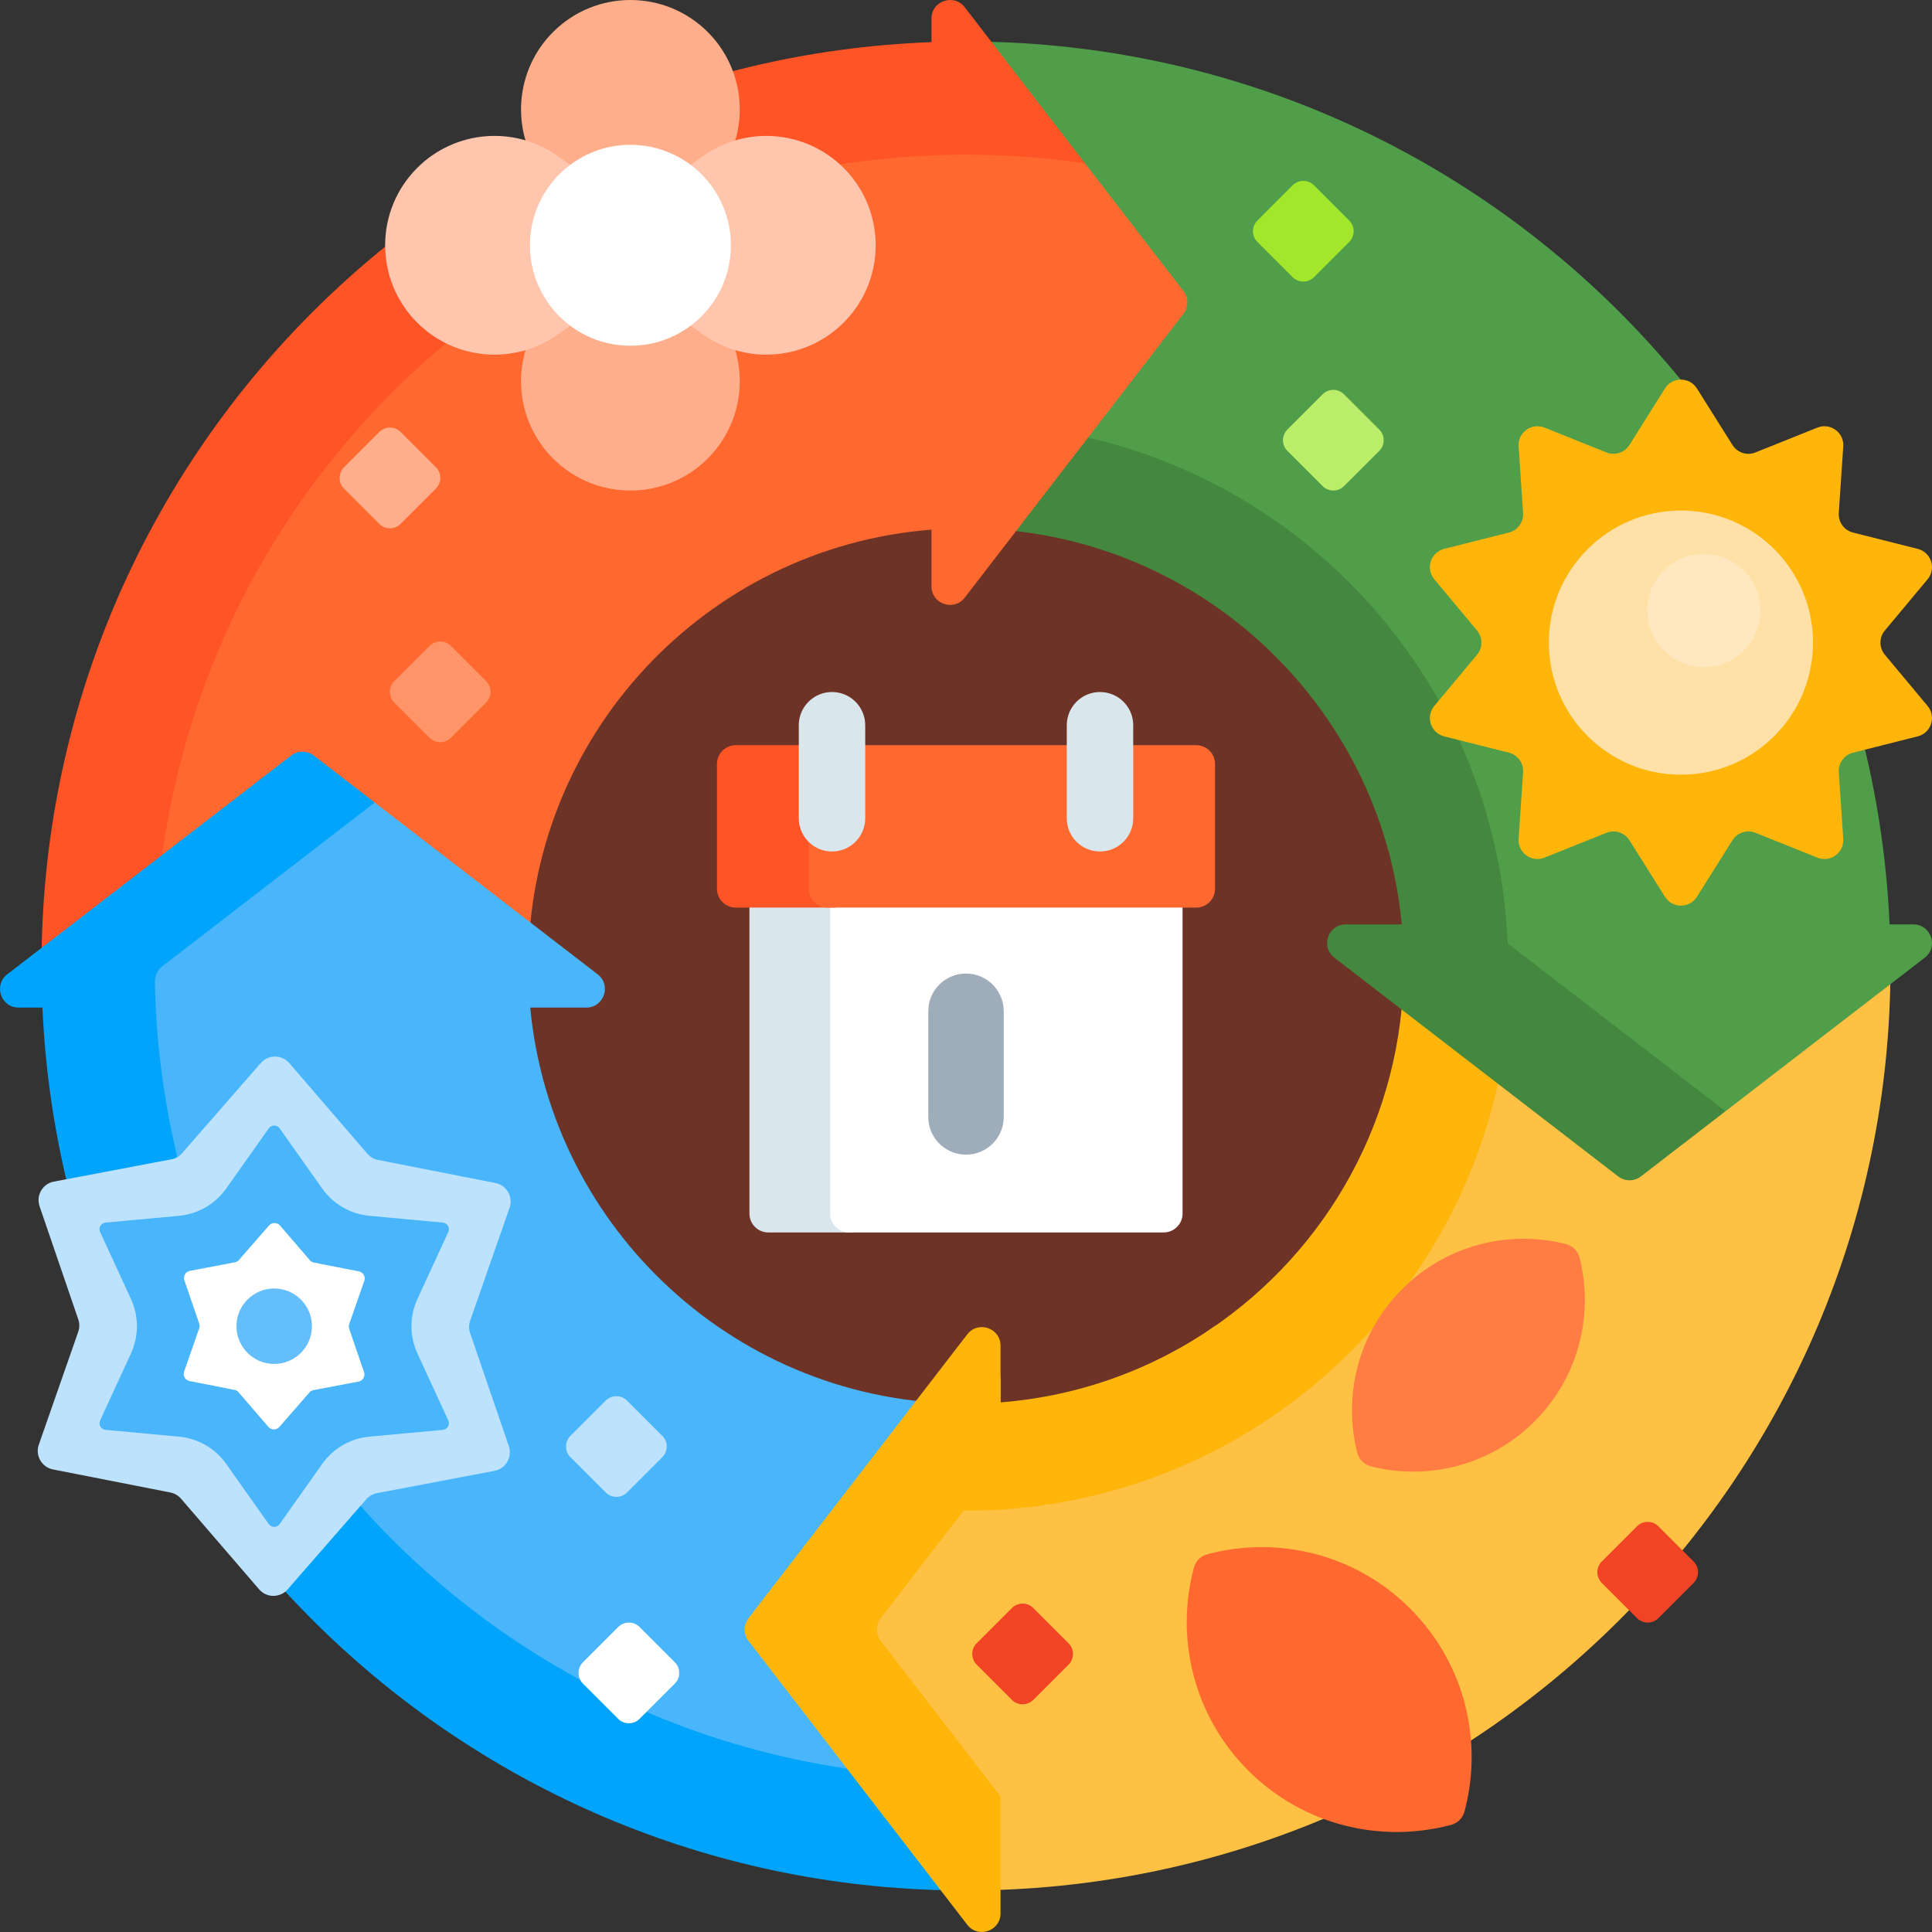 <svg id="Layer_1" enable-background="new 0 0 512 512" viewBox="0 0 512 512" xmlns="http://www.w3.org/2000/svg"><rect x="0" y="0" width="512" height="512" fill="#333333" stroke="none"/><g><circle cx="256" cy="256" fill="#6d3326" r="126"/><path d="m500.969 252.076h-107.255c.036 1.303.055 2.611.055 3.924 0 76.088-61.682 137.77-137.77 137.77v107.23c135.31 0 245-109.69 245-245 .001-1.31-.009-2.618-.03-3.924z" fill="#ffc143"/><path d="m400.287 252.076h-28.353c.043 1.302.066 2.611.066 3.924 0 40.066-20.314 75.388-51.203 96.229-2.294 1.548-3.675 4.127-3.675 6.894v22.789c0 2.269 2.4 3.754 4.421 2.722 46.772-23.878 78.797-72.516 78.797-128.634 0-1.312-.018-2.62-.053-3.924z" fill="#ffb509"/><path d="m507.069 244.982h-6.313c-5.762-130.197-113.139-233.982-244.756-233.982v108.261c75.519 0 136.739 61.22 136.739 136.739 0 2.375-.061 4.735-.18 7.08-.329 6.448 64.717 31.412 64.717 31.412l52.798-40.691c3.719-2.867 1.692-8.819-3.005-8.819z" fill="#509e49"/><path d="m399.557 250.009c-3.141-76.574-66.212-137.69-143.557-137.69v27.681c60.349 0 109.934 46.085 115.483 104.982h-14.856c-4.697 0-6.724 5.952-3.004 8.819l38.27 29.494 36.951 28.477c1.77 1.364 4.238 1.364 6.008 0l22.423-17.281z" fill="#44873e"/><path d="m350.515 128.829-9.343-9.343c-1.562-1.562-1.562-4.095 0-5.657l9.343-9.343c1.562-1.562 4.095-1.562 5.657 0l9.343 9.343c1.562 1.562 1.562 4.095 0 5.657l-9.343 9.343c-1.563 1.562-4.095 1.562-5.657 0z" fill="#baed6a"/><path d="m342.559 73.453-9.343-9.343c-1.562-1.562-1.562-4.095 0-5.657l9.343-9.343c1.562-1.562 4.095-1.562 5.657 0l9.343 9.343c1.562 1.562 1.562 4.095 0 5.657l-9.343 9.343c-1.562 1.562-4.095 1.562-5.657 0z" fill="#a3e72d"/><path d="m459.115 222.68-9.417 14.981c-1.96 3.119-6.506 3.119-8.466 0l-9.417-14.981c-1.286-2.046-3.851-2.879-6.094-1.98l-16.424 6.585c-3.419 1.371-7.097-1.301-6.849-4.976l1.187-17.655c.162-2.411-1.423-4.593-3.766-5.184l-17.158-4.327c-3.572-.901-4.977-5.224-2.616-8.052l11.338-13.586c1.548-1.855 1.548-4.552 0-6.407l-11.338-13.586c-2.36-2.828-.956-7.151 2.616-8.052l17.158-4.327c2.343-.591 3.928-2.773 3.766-5.184l-1.187-17.655c-.247-3.675 3.43-6.347 6.849-4.976l16.424 6.585c2.243.899 4.808.066 6.094-1.98l9.417-14.981c1.96-3.119 6.506-3.119 8.466 0l9.417 14.981c1.286 2.046 3.851 2.879 6.094 1.98l16.424-6.585c3.419-1.371 7.097 1.301 6.849 4.976l-1.187 17.655c-.162 2.411 1.423 4.593 3.766 5.184l17.158 4.327c3.572.901 4.977 5.224 2.616 8.052l-11.338 13.586c-1.548 1.855-1.548 4.552 0 6.407l11.338 13.586c2.36 2.828.956 7.151-2.616 8.052l-17.158 4.327c-2.343.591-3.928 2.773-3.766 5.184l1.187 17.655c.247 3.675-3.43 6.347-6.849 4.976l-16.424-6.585c-2.243-.899-4.808-.066-6.094 1.98z" fill="#ffb509"/><circle cx="445.465" cy="170.302" fill="#ffe1a8" r="35"/><circle cx="451.511" cy="161.787" fill="#ffe7bf" r="15"/><path d="m26.676 256c0 1.336.012 2.669.034 4h113.358c-.045-1.328-.068-2.661-.068-4 0-60.985 47.062-110.978 106.849-115.644v15.016c0 4.697 5.952 6.724 8.819 3.004l57.972-75.221c1.364-1.771 1.364-4.238 0-6.008l-26.087-33.848-10.741-5.774-7.74-10.043c-6.384-.534-6.55-.806-13.072-.806-126.652 0-229.324 102.672-229.324 229.324z" fill="#ff6930"/><path d="m41 256c0-118.741 96.259-215 215-215 10.719 0 21.255.785 31.553 2.299l-31.885-41.372c-2.867-3.72-8.819-1.693-8.819 3.004v6.237c-131.07 4.813-235.849 112.586-235.849 244.832 0 1.336.011 2.669.032 4h30.005c-.025-1.331-.037-2.664-.037-4z" fill="#ff5426"/><path d="m433.828 428.828-9.343-9.343c-1.562-1.562-1.562-4.095 0-5.657l9.343-9.343c1.562-1.562 4.095-1.562 5.657 0l9.343 9.343c1.562 1.562 1.562 4.095 0 5.657l-9.343 9.343c-1.562 1.563-4.094 1.563-5.657 0z" fill="#f04424"/><path d="m100.515 138.828-9.343-9.343c-1.562-1.562-1.562-4.095 0-5.657l9.343-9.343c1.562-1.562 4.095-1.562 5.657 0l9.343 9.343c1.562 1.562 1.562 4.095 0 5.657l-9.343 9.343c-1.563 1.563-4.095 1.563-5.657 0z" fill="#ffae8b"/><path d="m113.828 195.515-9.343-9.343c-1.562-1.562-1.562-4.095 0-5.657l9.343-9.343c1.562-1.562 4.095-1.562 5.657 0l9.343 9.343c1.562 1.562 1.562 4.095 0 5.657l-9.343 9.343c-1.562 1.562-4.094 1.562-5.657 0z" fill="#ff9568"/><path d="m319.938 411.895c-1.726.462-3.081 1.816-3.543 3.543-4.968 18.566-.168 39.202 14.399 53.769s35.203 19.366 53.769 14.399c1.726-.462 3.081-1.816 3.543-3.543 4.968-18.566.168-39.202-14.399-53.768-14.568-14.568-35.203-19.368-53.769-14.4z" fill="#ff6930"/><path d="m359.69 385.007c.447 1.757 1.83 3.14 3.587 3.587 15.033 3.822 31.64-.149 43.404-11.913s15.735-28.371 11.913-43.404c-.447-1.757-1.83-3.14-3.587-3.587-15.033-3.822-31.64.149-43.404 11.913s-15.735 28.371-11.913 43.404z" fill="#ff7d43"/><path d="m177.096 65 13.634-19.281c8.15-11.526 6.811-27.248-3.171-37.229-11.319-11.319-29.671-11.319-40.99 0-9.982 9.982-11.321 25.703-3.171 37.229l13.634 19.281-13.634 19.281c-8.15 11.526-6.811 27.248 3.171 37.229 11.319 11.319 29.671 11.319 40.99 0 9.982-9.982 11.321-25.703 3.171-37.229z" fill="#ffae8b"/><path d="m223.574 44.505c-9.982-9.982-25.703-11.321-37.229-3.171l-19.281 13.634-19.281-13.634c-11.526-8.15-27.248-6.811-37.229 3.171-11.319 11.319-11.319 29.671 0 40.99 9.982 9.982 25.703 11.321 37.229 3.171l19.281-13.634 19.281 13.634c11.526 8.15 27.247 6.811 37.229-3.171 11.32-11.319 11.32-29.671 0-40.99z" fill="#ffc5ad"/><circle cx="167.064" cy="65" fill="#fff" r="26.628"/><path d="m140.517 267.018h14.856c4.697 0 6.724-5.952 3.004-8.819l-59.065-45.521s-72.636 37.476-72.636 43.322c0 126.652 102.672 229.324 229.324 229.324v-113.324c-60.349 0-109.934-46.085-115.483-104.982z" fill="#49b6fc"/><path d="m42.993 256.082 56.319-43.404-16.156-12.451c-1.77-1.364-4.238-1.364-6.008 0l-75.221 57.972c-3.72 2.867-1.693 8.819 3.004 8.819h6.313c5.762 130.197 113.139 233.982 244.756 233.982v-30c-117.364 0-212.763-94.039-214.961-210.877-.03-1.578.704-3.077 1.954-4.041z" fill="#00a4fb"/><path d="m100.184 307.399 31.109 6.11c2.986.587 4.76 3.682 3.757 6.555l-10.455 29.93c-.369 1.057-.373 2.208-.01 3.267l10.263 29.996c.985 2.879-.809 5.964-3.799 6.531l-31.148 5.911c-1.1.209-2.099.781-2.835 1.625l-20.846 23.886c-2.001 2.293-5.569 2.281-7.555-.024l-20.693-24.019c-.731-.848-1.726-1.427-2.824-1.643l-31.109-6.11c-2.986-.587-4.76-3.682-3.757-6.555l10.455-29.93c.369-1.057.373-2.208.01-3.267l-10.263-29.996c-.985-2.879.809-5.964 3.799-6.531l31.148-5.911c1.1-.209 2.099-.781 2.835-1.625l20.846-23.886c2.001-2.293 5.569-2.281 7.555.024l20.693 24.019c.731.848 1.726 1.427 2.824 1.643z" fill="#bde2fd"/><path d="m110.744 358.943c-.016-.034-.032-.068-.047-.102-2.207-4.7-2.207-10.059 0-14.759.016-.034.032-.068.047-.102l8.054-17.482c.512-1.111-.229-2.394-1.447-2.506l-19.168-1.766c-.038-.003-.075-.007-.113-.01-5.174-.439-9.814-3.118-12.781-7.379-.021-.031-.043-.062-.065-.092l-11.113-15.717c-.706-.999-2.188-.999-2.894 0l-11.113 15.717c-.022.031-.043.061-.065.092-2.967 4.261-7.607 6.94-12.781 7.379-.038.003-.075.007-.113.01l-19.167 1.766c-1.218.112-1.958 1.395-1.447 2.506l8.054 17.482c.016.034.032.068.047.102 2.207 4.7 2.207 10.059 0 14.759-.016.034-.032.068-.047.102l-8.054 17.482c-.512 1.111.229 2.394 1.447 2.506l19.167 1.766c.037.003.074.007.112.01 5.174.439 9.815 3.118 12.782 7.38.021.031.043.061.064.092l11.113 15.716c.706.999 2.188.999 2.894 0l11.113-15.716c.022-.031.043-.061.064-.092 2.967-4.262 7.608-6.941 12.782-7.38.037-.003.074-.006.112-.01l19.167-1.766c1.218-.112 1.959-1.395 1.447-2.506z" fill="#49b6fc"/><path d="m163.828 455.515-9.343-9.343c-1.562-1.562-1.562-4.095 0-5.657l9.343-9.343c1.562-1.562 4.095-1.562 5.657 0l9.343 9.343c1.562 1.562 1.562 4.095 0 5.657l-9.343 9.343c-1.562 1.562-4.094 1.562-5.657 0z" fill="#fff"/><path d="m160.515 395.515-9.343-9.343c-1.562-1.562-1.562-4.095 0-5.657l9.343-9.343c1.562-1.562 4.095-1.562 5.657 0l9.343 9.343c1.562 1.562 1.562 4.095 0 5.657l-9.343 9.343c-1.563 1.562-4.095 1.562-5.657 0z" fill="#bde2fd"/><path d="m83.2 334.594 11.908 2.339c1.143.225 1.822 1.41 1.438 2.509l-4.002 11.458c-.141.405-.143.845-.004 1.251l3.928 11.482c.377 1.102-.31 2.283-1.454 2.5l-11.923 2.263c-.421.08-.803.299-1.085.622l-7.98 9.143c-.766.878-2.132.873-2.892-.009l-7.921-9.194c-.28-.325-.661-.546-1.081-.629l-11.908-2.339c-1.143-.225-1.822-1.41-1.438-2.509l4.002-11.457c.141-.405.143-.845.004-1.251l-3.928-11.482c-.377-1.102.31-2.283 1.454-2.5l11.923-2.263c.421-.08.803-.299 1.085-.622l7.98-9.143c.766-.878 2.132-.873 2.892.009l7.921 9.194c.279.324.66.546 1.081.628z" fill="#fff"/><circle cx="72.666" cy="351.461" fill="#65befc" r="10"/><path d="m257.395 500.645-50.984-66.154c-1.2-1.557-1.2-3.727 0-5.284l50.984-66.154c2.521-3.272 7.756-1.489 7.756 2.642v132.308c0 4.13-5.235 5.913-7.756 2.642z" fill="#ffc143"/><path d="m255.364 400.333c1.429-.003 2.605-.006 2.874-.01 22.951-.349 44.604-6.055 63.762-15.923v-32.993c-16.382 11.354-35.829 18.597-56.849 20.238v-15.017c0-4.697-5.952-6.724-8.819-3.004l-57.972 75.221c-1.364 1.77-1.364 4.238 0 6.008l57.972 75.221c2.867 3.72 8.819 1.693 8.819-3.004v-31.006l-31.76-41.211c-1.364-1.77-1.364-4.238 0-6.008z" fill="#ffb509"/><path d="m268.172 450.485-9.343-9.343c-1.562-1.562-1.562-4.095 0-5.657l9.343-9.343c1.562-1.562 4.095-1.562 5.657 0l9.343 9.343c1.562 1.562 1.562 4.095 0 5.657l-9.343 9.343c-1.563 1.562-4.095 1.562-5.657 0z" fill="#f04424"/><path d="m225 326.609h-21.391c-2.761 0-5-2.239-5-5v-104.783c0-2.761 2.239-5 5-5h21.391c2.761 0 5 2.239 5 5v104.783c0 2.761-2.239 5-5 5z" fill="#d9e7ec"/><path d="m308.391 326.609h-83.391c-2.761 0-5-2.239-5-5v-104.783c0-2.761 2.239-5 5-5h83.391c2.761 0 5 2.239 5 5v104.783c0 2.761-2.238 5-5 5z" fill="#fff"/><path d="m220.936 240.522h-25.936c-2.761 0-5-2.239-5-5v-33.043c0-2.761 2.239-5 5-5h25.936c2.761 0 5 2.239 5 5v33.043c0 2.761-2.238 5-5 5z" fill="#ff5426"/><path d="m317 240.522h-97.696c-2.761 0-5-2.239-5-5v-33.043c0-2.761 2.239-5 5-5h97.696c2.761 0 5 2.239 5 5v33.043c0 2.761-2.239 5-5 5z" fill="#ff6930"/><path d="m220.489 225.652c-4.863 0-8.804-3.942-8.804-8.804v-24.652c0-4.863 3.942-8.804 8.804-8.804 4.863 0 8.804 3.942 8.804 8.804v24.652c0 4.862-3.941 8.804-8.804 8.804z" fill="#d9e7ec"/><path d="m291.511 225.652c-4.863 0-8.804-3.942-8.804-8.804v-24.652c0-4.863 3.942-8.804 8.804-8.804 4.862 0 8.804 3.942 8.804 8.804v24.652c0 4.862-3.942 8.804-8.804 8.804z" fill="#d9e7ec"/><path d="m256 306c-5.523 0-10-4.477-10-10v-28c0-5.523 4.477-10 10-10 5.523 0 10 4.477 10 10v28c0 5.523-4.477 10-10 10z" fill="#9facba"/></g><g/><g/><g/><g/><g/><g/><g/><g/><g/><g/><g/><g/><g/><g/><g/></svg>